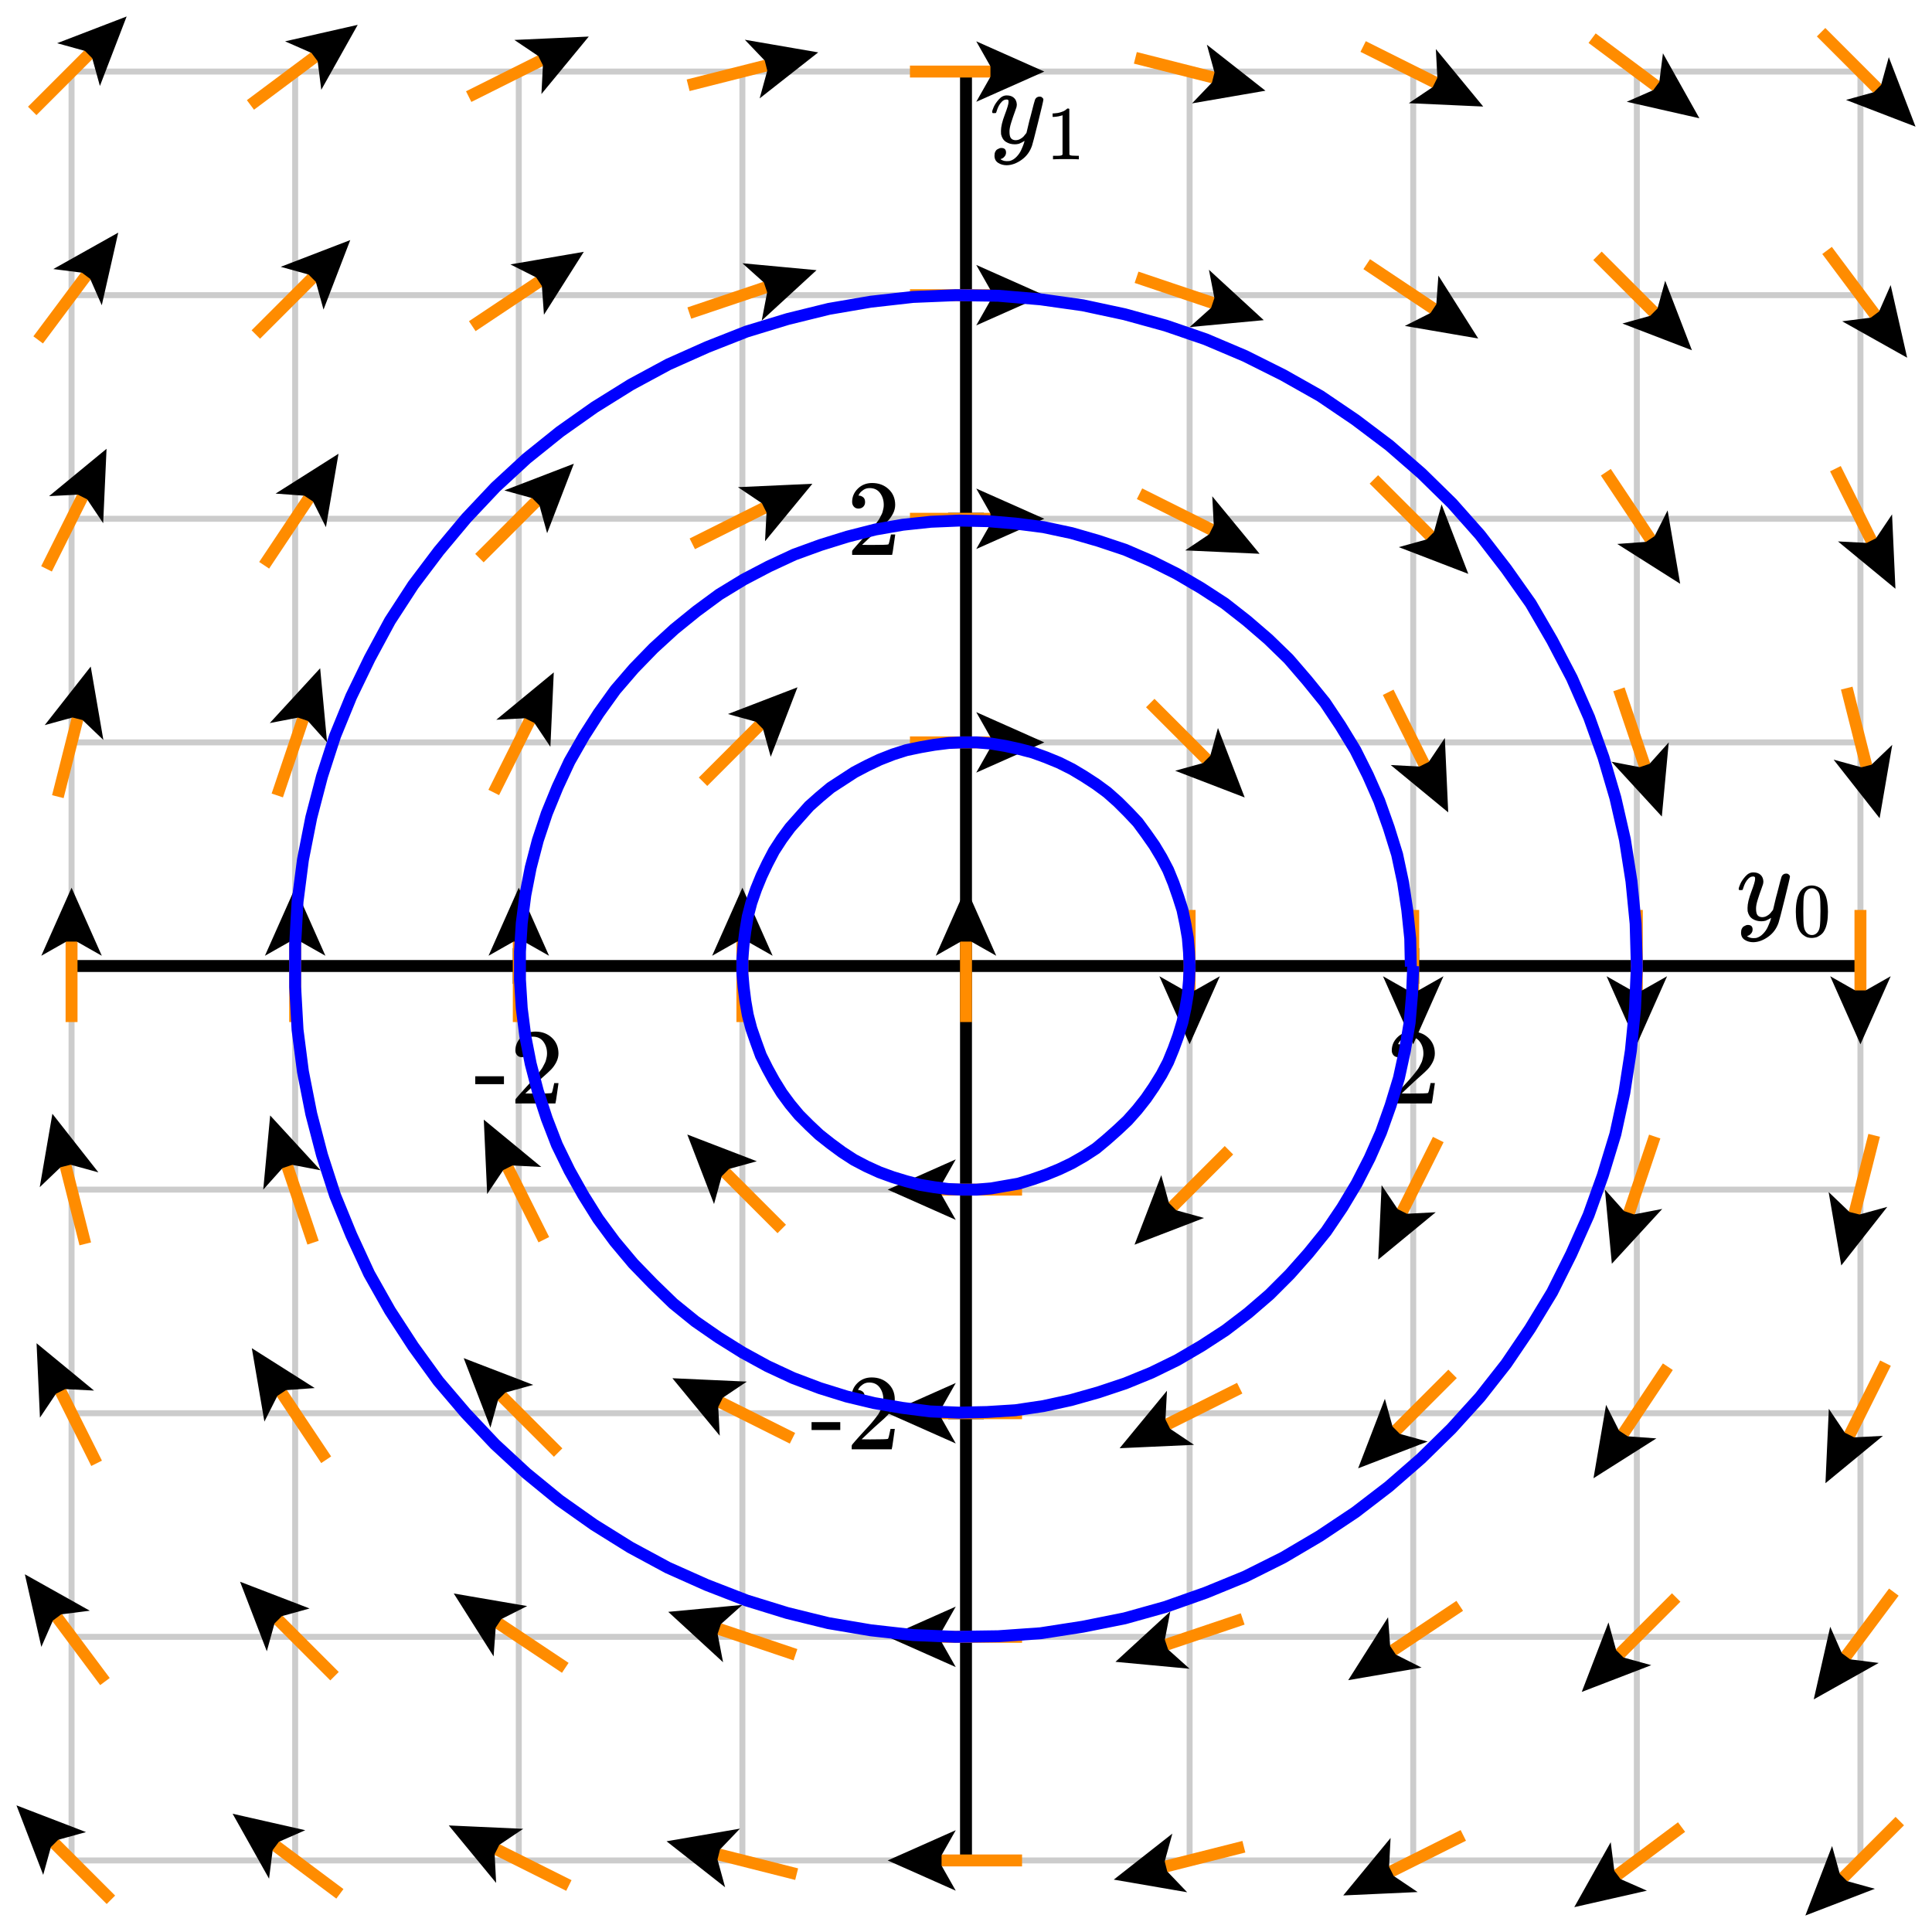 <svg xmlns="http://www.w3.org/2000/svg" xmlns:xlink="http://www.w3.org/1999/xlink" id="diagram" width="324" height="324">
  <defs>
    <clipPath id="clipPath-0">
      <rect x="12.0" y="12.0" width="300.0" height="300.0"/>
    </clipPath>
    <clipPath id="clipPath-1">
      <rect x="12.0" y="12.0" width="300.0" height="300.0"/>
    </clipPath>
    <marker id="arrow-head-end-2" markerWidth="9.0" markerHeight="8.0" markerUnits="userSpaceOnUse" orient="auto-start-reverse" refX="6.5" refY="4.0">
      <path d="M 9.0 4.0L 0.0 8.0L 1.7 5.0L 1.7 3.0L 0.0 0.0Z" fill="context-stroke" stroke="context-none"/>
    </marker>
    <marker id="arrow-head-end-2-outline" markerWidth="13.0" markerHeight="12.0" markerUnits="userSpaceOnUse" orient="auto-start-reverse" refX="8.5" refY="6.0">
      <path d="M 11.8 7.8 L 2.8 11.8 A 2 2 0 0 1 0.0 10.0 L 0.0 2.0 A 2 2 0 0 1 2.8 0.2 L 11.8 4.2 A 2 2 0 0 1 11.8 7.8 Z" fill="context-stroke" stroke="context-none"/>
    </marker>
  </defs>
  <g id="grid-axes">
    <g id="grid" stroke="#ccc" stroke-width="1">
      <line id="line-0" x1="12.0" y1="312.0" x2="12.0" y2="12.0" type="vertical grid"/>
      <line id="line-1" x1="49.5" y1="312.0" x2="49.5" y2="12.0" type="vertical grid"/>
      <line id="line-2" x1="87.0" y1="312.0" x2="87.0" y2="12.0" type="vertical grid"/>
      <line id="line-3" x1="124.5" y1="312.0" x2="124.5" y2="12.0" type="vertical grid"/>
      <line id="line-4" x1="162.0" y1="312.0" x2="162.0" y2="12.0" type="vertical grid"/>
      <line id="line-5" x1="199.5" y1="312.0" x2="199.5" y2="12.0" type="vertical grid"/>
      <line id="line-6" x1="237.0" y1="312.0" x2="237.0" y2="12.0" type="vertical grid"/>
      <line id="line-7" x1="274.5" y1="312.0" x2="274.5" y2="12.0" type="vertical grid"/>
      <line id="line-8" x1="312.0" y1="312.0" x2="312.0" y2="12.0" type="vertical grid"/>
      <line id="line-9" x1="12.0" y1="312.0" x2="312.0" y2="312.0" type="horizontal grid"/>
      <line id="line-10" x1="12.0" y1="274.5" x2="312.0" y2="274.5" type="horizontal grid"/>
      <line id="line-11" x1="12.0" y1="237.0" x2="312.0" y2="237.0" type="horizontal grid"/>
      <line id="line-12" x1="12.0" y1="199.5" x2="312.0" y2="199.5" type="horizontal grid"/>
      <line id="line-13" x1="12.0" y1="162.0" x2="312.0" y2="162.0" type="horizontal grid"/>
      <line id="line-14" x1="12.0" y1="124.5" x2="312.0" y2="124.5" type="horizontal grid"/>
      <line id="line-15" x1="12.0" y1="87.0" x2="312.0" y2="87.0" type="horizontal grid"/>
      <line id="line-16" x1="12.0" y1="49.5" x2="312.0" y2="49.5" type="horizontal grid"/>
      <line id="line-17" x1="12.0" y1="12.0" x2="312.0" y2="12.0" type="horizontal grid"/>
    </g>
    <g id="axes" stroke="black" stroke-width="2">
      <line id="line-18" x1="12.0" y1="162.0" x2="312.0" y2="162.0" type="horizontal axis" stroke-width="2"/>
      <line id="line-19" x1="162.0" y1="312.0" x2="162.0" y2="12.0" type="vertical axis" stroke-width="2"/>
      <g type="horizontal ticks" id="g-0">
        <line id="line-20" x1="87.0" y1="165.0" x2="87.0" y2="159.0" type="tick on horizontal axis"/>
        <line id="line-21" x1="237.0" y1="165.0" x2="237.0" y2="159.0" type="tick on horizontal axis"/>
      </g>
      <g type="vertical ticks" id="g-1">
        <line id="line-22" x1="159.0" y1="237.0" x2="165.0" y2="237.0" type="tick on vertical axis"/>
        <line id="line-23" x1="159.0" y1="87.0" x2="165.0" y2="87.0" type="tick on vertical axis"/>
      </g>
    </g>
    <g id="label-0" transform="translate(87.0,173.0) translate(-7.5,-0.0)" type="label">
      <g id="g-3">
        <svg style="vertical-align: 0.000px" width="15.080px" height="12.056px" role="img" focusable="false" viewBox="0 -666 833 666" x="0" y="0.0">
          <defs>
            <path id="MJX-2-TEX-N-2D" d="M11 179V252H277V179H11Z"/>
            <path id="MJX-2-TEX-N-32" d="M109 429Q82 429 66 447T50 491Q50 562 103 614T235 666Q326 666 387 610T449 465Q449 422 429 383T381 315T301 241Q265 210 201 149L142 93L218 92Q375 92 385 97Q392 99 409 186V189H449V186Q448 183 436 95T421 3V0H50V19V31Q50 38 56 46T86 81Q115 113 136 137Q145 147 170 174T204 211T233 244T261 278T284 308T305 340T320 369T333 401T340 431T343 464Q343 527 309 573T212 619Q179 619 154 602T119 569T109 550Q109 549 114 549Q132 549 151 535T170 489Q170 464 154 447T109 429Z"/>
          </defs>
          <g stroke="currentColor" fill="currentColor" stroke-width="0" transform="scale(1,-1)">
            <g data-mml-node="math">
              <g data-mml-node="mtext" data-semantic-type="text" data-semantic-role="unknown" data-semantic-font="normal" data-semantic-annotation="clearspeak:unit" data-semantic-id="0" data-semantic-speech="hyphen 2">
                <use data-c="2D" xlink:href="#MJX-2-TEX-N-2D"/>
                <use data-c="32" xlink:href="#MJX-2-TEX-N-32" transform="translate(333,0)"/>
              </g>
            </g>
          </g>
        </svg>
      </g>
    </g>
    <g id="label-1" transform="translate(237.0,173.0) translate(-4.5,-0.0)" type="label">
      <g id="g-4">
        <svg style="vertical-align: 0.000px" width="9.048px" height="12.056px" role="img" focusable="false" viewBox="0 -666 500 666" x="0" y="0.0">
          <defs>
            <path id="MJX-3-TEX-N-32" d="M109 429Q82 429 66 447T50 491Q50 562 103 614T235 666Q326 666 387 610T449 465Q449 422 429 383T381 315T301 241Q265 210 201 149L142 93L218 92Q375 92 385 97Q392 99 409 186V189H449V186Q448 183 436 95T421 3V0H50V19V31Q50 38 56 46T86 81Q115 113 136 137Q145 147 170 174T204 211T233 244T261 278T284 308T305 340T320 369T333 401T340 431T343 464Q343 527 309 573T212 619Q179 619 154 602T119 569T109 550Q109 549 114 549Q132 549 151 535T170 489Q170 464 154 447T109 429Z"/>
          </defs>
          <g stroke="currentColor" fill="currentColor" stroke-width="0" transform="scale(1,-1)">
            <g data-mml-node="math">
              <g data-mml-node="mtext" data-semantic-type="text" data-semantic-role="integer" data-semantic-font="normal" data-semantic-annotation="clearspeak:unit" data-semantic-id="0" data-semantic-speech="2">
                <use data-c="32" xlink:href="#MJX-3-TEX-N-32"/>
              </g>
            </g>
          </g>
        </svg>
      </g>
    </g>
    <g id="label-2" transform="translate(151.0,237.0) translate(-15.1,-6.0)" type="label">
      <g id="g-5">
        <svg style="vertical-align: 0.000px" width="15.080px" height="12.056px" role="img" focusable="false" viewBox="0 -666 833 666" x="0" y="0.0">
          <defs>
            <path id="MJX-4-TEX-N-2D" d="M11 179V252H277V179H11Z"/>
            <path id="MJX-4-TEX-N-32" d="M109 429Q82 429 66 447T50 491Q50 562 103 614T235 666Q326 666 387 610T449 465Q449 422 429 383T381 315T301 241Q265 210 201 149L142 93L218 92Q375 92 385 97Q392 99 409 186V189H449V186Q448 183 436 95T421 3V0H50V19V31Q50 38 56 46T86 81Q115 113 136 137Q145 147 170 174T204 211T233 244T261 278T284 308T305 340T320 369T333 401T340 431T343 464Q343 527 309 573T212 619Q179 619 154 602T119 569T109 550Q109 549 114 549Q132 549 151 535T170 489Q170 464 154 447T109 429Z"/>
          </defs>
          <g stroke="currentColor" fill="currentColor" stroke-width="0" transform="scale(1,-1)">
            <g data-mml-node="math">
              <g data-mml-node="mtext" data-semantic-type="text" data-semantic-role="unknown" data-semantic-font="normal" data-semantic-annotation="clearspeak:unit" data-semantic-id="0" data-semantic-speech="hyphen 2">
                <use data-c="2D" xlink:href="#MJX-4-TEX-N-2D"/>
                <use data-c="32" xlink:href="#MJX-4-TEX-N-32" transform="translate(333,0)"/>
              </g>
            </g>
          </g>
        </svg>
      </g>
    </g>
    <g id="label-3" transform="translate(151.0,87.0) translate(-9.0,-6.0)" type="label">
      <g id="g-6">
        <svg style="vertical-align: 0.000px" width="9.048px" height="12.056px" role="img" focusable="false" viewBox="0 -666 500 666" x="0" y="0.0">
          <defs>
            <path id="MJX-5-TEX-N-32" d="M109 429Q82 429 66 447T50 491Q50 562 103 614T235 666Q326 666 387 610T449 465Q449 422 429 383T381 315T301 241Q265 210 201 149L142 93L218 92Q375 92 385 97Q392 99 409 186V189H449V186Q448 183 436 95T421 3V0H50V19V31Q50 38 56 46T86 81Q115 113 136 137Q145 147 170 174T204 211T233 244T261 278T284 308T305 340T320 369T333 401T340 431T343 464Q343 527 309 573T212 619Q179 619 154 602T119 569T109 550Q109 549 114 549Q132 549 151 535T170 489Q170 464 154 447T109 429Z"/>
          </defs>
          <g stroke="currentColor" fill="currentColor" stroke-width="0" transform="scale(1,-1)">
            <g data-mml-node="math">
              <g data-mml-node="mtext" data-semantic-type="text" data-semantic-role="integer" data-semantic-font="normal" data-semantic-annotation="clearspeak:unit" data-semantic-id="0" data-semantic-speech="2">
                <use data-c="32" xlink:href="#MJX-5-TEX-N-32"/>
              </g>
            </g>
          </g>
        </svg>
      </g>
    </g>
    <g id="label-4" transform="translate(308.0,158.0) translate(-16.8,-11.7)" type="label">
      <g id="g-7">
        <svg style="vertical-align: -3.712px" width="16.768px" height="11.712px" role="img" focusable="false" viewBox="0 -442 926.6 647" x="0" y="0.0">
          <defs>
            <path id="MJX-6-TEX-I-1D466" d="M21 287Q21 301 36 335T84 406T158 442Q199 442 224 419T250 355Q248 336 247 334Q247 331 231 288T198 191T182 105Q182 62 196 45T238 27Q261 27 281 38T312 61T339 94Q339 95 344 114T358 173T377 247Q415 397 419 404Q432 431 462 431Q475 431 483 424T494 412T496 403Q496 390 447 193T391 -23Q363 -106 294 -155T156 -205Q111 -205 77 -183T43 -117Q43 -95 50 -80T69 -58T89 -48T106 -45Q150 -45 150 -87Q150 -107 138 -122T115 -142T102 -147L99 -148Q101 -153 118 -160T152 -167H160Q177 -167 186 -165Q219 -156 247 -127T290 -65T313 -9T321 21L315 17Q309 13 296 6T270 -6Q250 -11 231 -11Q185 -11 150 11T104 82Q103 89 103 113Q103 170 138 262T173 379Q173 380 173 381Q173 390 173 393T169 400T158 404H154Q131 404 112 385T82 344T65 302T57 280Q55 278 41 278H27Q21 284 21 287Z"/>
            <path id="MJX-6-TEX-N-30" d="M96 585Q152 666 249 666Q297 666 345 640T423 548Q460 465 460 320Q460 165 417 83Q397 41 362 16T301 -15T250 -22Q224 -22 198 -16T137 16T82 83Q39 165 39 320Q39 494 96 585ZM321 597Q291 629 250 629Q208 629 178 597Q153 571 145 525T137 333Q137 175 145 125T181 46Q209 16 250 16Q290 16 318 46Q347 76 354 130T362 333Q362 478 354 524T321 597Z"/>
          </defs>
          <g stroke="currentColor" fill="currentColor" stroke-width="0" transform="scale(1,-1)">
            <g data-mml-node="math">
              <g data-mml-node="msub" data-semantic-type="subscript" data-semantic-role="latinletter" data-semantic-id="2" data-semantic-children="0,1" data-semantic-speech="y 0">
                <g data-mml-node="mi" data-semantic-type="identifier" data-semantic-role="latinletter" data-semantic-font="italic" data-semantic-annotation="clearspeak:simple" data-semantic-id="0" data-semantic-parent="2" data-semantic-speech="y" data-semantic-prefix="Base">
                  <use data-c="1D466" xlink:href="#MJX-6-TEX-I-1D466"/>
                </g>
                <g data-mml-node="mn" transform="translate(523,-150) scale(0.707)" data-semantic-type="number" data-semantic-role="integer" data-semantic-font="normal" data-semantic-annotation="clearspeak:simple" data-semantic-id="1" data-semantic-parent="2" data-semantic-speech="0" data-semantic-prefix="Subscript">
                  <use data-c="30" xlink:href="#MJX-6-TEX-N-30"/>
                </g>
              </g>
            </g>
          </g>
        </svg>
      </g>
    </g>
    <g id="label-5" transform="translate(166.0,16.0) translate(0.0,-0.0)" type="label">
      <g id="g-8">
        <svg style="vertical-align: -3.712px" width="16.768px" height="11.712px" role="img" focusable="false" viewBox="0 -442 926.6 647" x="0" y="0.0">
          <defs>
            <path id="MJX-7-TEX-I-1D466" d="M21 287Q21 301 36 335T84 406T158 442Q199 442 224 419T250 355Q248 336 247 334Q247 331 231 288T198 191T182 105Q182 62 196 45T238 27Q261 27 281 38T312 61T339 94Q339 95 344 114T358 173T377 247Q415 397 419 404Q432 431 462 431Q475 431 483 424T494 412T496 403Q496 390 447 193T391 -23Q363 -106 294 -155T156 -205Q111 -205 77 -183T43 -117Q43 -95 50 -80T69 -58T89 -48T106 -45Q150 -45 150 -87Q150 -107 138 -122T115 -142T102 -147L99 -148Q101 -153 118 -160T152 -167H160Q177 -167 186 -165Q219 -156 247 -127T290 -65T313 -9T321 21L315 17Q309 13 296 6T270 -6Q250 -11 231 -11Q185 -11 150 11T104 82Q103 89 103 113Q103 170 138 262T173 379Q173 380 173 381Q173 390 173 393T169 400T158 404H154Q131 404 112 385T82 344T65 302T57 280Q55 278 41 278H27Q21 284 21 287Z"/>
            <path id="MJX-7-TEX-N-31" d="M213 578L200 573Q186 568 160 563T102 556H83V602H102Q149 604 189 617T245 641T273 663Q275 666 285 666Q294 666 302 660V361L303 61Q310 54 315 52T339 48T401 46H427V0H416Q395 3 257 3Q121 3 100 0H88V46H114Q136 46 152 46T177 47T193 50T201 52T207 57T213 61V578Z"/>
          </defs>
          <g stroke="currentColor" fill="currentColor" stroke-width="0" transform="scale(1,-1)">
            <g data-mml-node="math">
              <g data-mml-node="msub" data-semantic-type="subscript" data-semantic-role="latinletter" data-semantic-id="2" data-semantic-children="0,1" data-semantic-speech="y 1">
                <g data-mml-node="mi" data-semantic-type="identifier" data-semantic-role="latinletter" data-semantic-font="italic" data-semantic-annotation="clearspeak:simple" data-semantic-id="0" data-semantic-parent="2" data-semantic-speech="y" data-semantic-prefix="Base">
                  <use data-c="1D466" xlink:href="#MJX-7-TEX-I-1D466"/>
                </g>
                <g data-mml-node="mn" transform="translate(523,-150) scale(0.707)" data-semantic-type="number" data-semantic-role="integer" data-semantic-font="normal" data-semantic-annotation="clearspeak:simple" data-semantic-id="1" data-semantic-parent="2" data-semantic-speech="1" data-semantic-prefix="Subscript">
                  <use data-c="31" xlink:href="#MJX-7-TEX-N-31"/>
                </g>
              </g>
            </g>
          </g>
        </svg>
      </g>
    </g>
  </g>
  <g id="g-2">
    <line id="line-24" x1="18.6" y1="318.6" x2="5.4" y2="305.4" stroke="darkorange" stroke-width="2" fill="none" type="line" marker-end="url(#arrow-head-end-2)"/>
    <line id="line-25" x1="17.6" y1="282.0" x2="6.4" y2="267.0" stroke="darkorange" stroke-width="2" fill="none" type="line" marker-end="url(#arrow-head-end-2)"/>
    <line id="line-26" x1="16.2" y1="245.4" x2="7.8" y2="228.6" stroke="darkorange" stroke-width="2" fill="none" type="line" marker-end="url(#arrow-head-end-2)"/>
    <line id="line-27" x1="14.3" y1="208.6" x2="9.7" y2="190.4" stroke="darkorange" stroke-width="2" fill="none" type="line" marker-end="url(#arrow-head-end-2)"/>
    <line id="line-28" x1="12.0" y1="171.4" x2="12.0" y2="152.6" stroke="darkorange" stroke-width="2" fill="none" type="line" marker-end="url(#arrow-head-end-2)"/>
    <line id="line-29" x1="9.7" y1="133.6" x2="14.3" y2="115.4" stroke="darkorange" stroke-width="2" fill="none" type="line" marker-end="url(#arrow-head-end-2)"/>
    <line id="line-30" x1="7.8" y1="95.4" x2="16.2" y2="78.6" stroke="darkorange" stroke-width="2" fill="none" type="line" marker-end="url(#arrow-head-end-2)"/>
    <line id="line-31" x1="6.4" y1="57.0" x2="17.6" y2="42.0" stroke="darkorange" stroke-width="2" fill="none" type="line" marker-end="url(#arrow-head-end-2)"/>
    <line id="line-32" x1="5.4" y1="18.6" x2="18.6" y2="5.4" stroke="darkorange" stroke-width="2" fill="none" type="line" marker-end="url(#arrow-head-end-2)"/>
    <line id="line-33" x1="57.0" y1="317.6" x2="42.0" y2="306.4" stroke="darkorange" stroke-width="2" fill="none" type="line" marker-end="url(#arrow-head-end-2)"/>
    <line id="line-34" x1="56.1" y1="281.1" x2="42.9" y2="267.9" stroke="darkorange" stroke-width="2" fill="none" type="line" marker-end="url(#arrow-head-end-2)"/>
    <line id="line-35" x1="54.7" y1="244.8" x2="44.3" y2="229.2" stroke="darkorange" stroke-width="2" fill="none" type="line" marker-end="url(#arrow-head-end-2)"/>
    <line id="line-36" x1="52.5" y1="208.4" x2="46.5" y2="190.6" stroke="darkorange" stroke-width="2" fill="none" type="line" marker-end="url(#arrow-head-end-2)"/>
    <line id="line-37" x1="49.5" y1="171.4" x2="49.5" y2="152.6" stroke="darkorange" stroke-width="2" fill="none" type="line" marker-end="url(#arrow-head-end-2)"/>
    <line id="line-38" x1="46.5" y1="133.4" x2="52.5" y2="115.6" stroke="darkorange" stroke-width="2" fill="none" type="line" marker-end="url(#arrow-head-end-2)"/>
    <line id="line-39" x1="44.3" y1="94.8" x2="54.7" y2="79.2" stroke="darkorange" stroke-width="2" fill="none" type="line" marker-end="url(#arrow-head-end-2)"/>
    <line id="line-40" x1="42.9" y1="56.1" x2="56.1" y2="42.9" stroke="darkorange" stroke-width="2" fill="none" type="line" marker-end="url(#arrow-head-end-2)"/>
    <line id="line-41" x1="42.0" y1="17.6" x2="57.0" y2="6.4" stroke="darkorange" stroke-width="2" fill="none" type="line" marker-end="url(#arrow-head-end-2)"/>
    <line id="line-42" x1="95.4" y1="316.2" x2="78.6" y2="307.8" stroke="darkorange" stroke-width="2" fill="none" type="line" marker-end="url(#arrow-head-end-2)"/>
    <line id="line-43" x1="94.8" y1="279.7" x2="79.2" y2="269.3" stroke="darkorange" stroke-width="2" fill="none" type="line" marker-end="url(#arrow-head-end-2)"/>
    <line id="line-44" x1="93.6" y1="243.6" x2="80.4" y2="230.4" stroke="darkorange" stroke-width="2" fill="none" type="line" marker-end="url(#arrow-head-end-2)"/>
    <line id="line-45" x1="91.2" y1="207.9" x2="82.8" y2="191.1" stroke="darkorange" stroke-width="2" fill="none" type="line" marker-end="url(#arrow-head-end-2)"/>
    <line id="line-46" x1="87.0" y1="171.4" x2="87.0" y2="152.6" stroke="darkorange" stroke-width="2" fill="none" type="line" marker-end="url(#arrow-head-end-2)"/>
    <line id="line-47" x1="82.8" y1="132.9" x2="91.2" y2="116.1" stroke="darkorange" stroke-width="2" fill="none" type="line" marker-end="url(#arrow-head-end-2)"/>
    <line id="line-48" x1="80.4" y1="93.6" x2="93.6" y2="80.4" stroke="darkorange" stroke-width="2" fill="none" type="line" marker-end="url(#arrow-head-end-2)"/>
    <line id="line-49" x1="79.2" y1="54.7" x2="94.8" y2="44.3" stroke="darkorange" stroke-width="2" fill="none" type="line" marker-end="url(#arrow-head-end-2)"/>
    <line id="line-50" x1="78.6" y1="16.2" x2="95.4" y2="7.8" stroke="darkorange" stroke-width="2" fill="none" type="line" marker-end="url(#arrow-head-end-2)"/>
    <line id="line-51" x1="133.6" y1="314.3" x2="115.4" y2="309.7" stroke="darkorange" stroke-width="2" fill="none" type="line" marker-end="url(#arrow-head-end-2)"/>
    <line id="line-52" x1="133.4" y1="277.5" x2="115.6" y2="271.5" stroke="darkorange" stroke-width="2" fill="none" type="line" marker-end="url(#arrow-head-end-2)"/>
    <line id="line-53" x1="132.9" y1="241.2" x2="116.1" y2="232.8" stroke="darkorange" stroke-width="2" fill="none" type="line" marker-end="url(#arrow-head-end-2)"/>
    <line id="line-54" x1="131.1" y1="206.1" x2="117.9" y2="192.9" stroke="darkorange" stroke-width="2" fill="none" type="line" marker-end="url(#arrow-head-end-2)"/>
    <line id="line-55" x1="124.5" y1="171.4" x2="124.5" y2="152.6" stroke="darkorange" stroke-width="2" fill="none" type="line" marker-end="url(#arrow-head-end-2)"/>
    <line id="line-56" x1="117.9" y1="131.1" x2="131.1" y2="117.9" stroke="darkorange" stroke-width="2" fill="none" type="line" marker-end="url(#arrow-head-end-2)"/>
    <line id="line-57" x1="116.1" y1="91.2" x2="132.9" y2="82.8" stroke="darkorange" stroke-width="2" fill="none" type="line" marker-end="url(#arrow-head-end-2)"/>
    <line id="line-58" x1="115.6" y1="52.5" x2="133.4" y2="46.5" stroke="darkorange" stroke-width="2" fill="none" type="line" marker-end="url(#arrow-head-end-2)"/>
    <line id="line-59" x1="115.4" y1="14.3" x2="133.6" y2="9.7" stroke="darkorange" stroke-width="2" fill="none" type="line" marker-end="url(#arrow-head-end-2)"/>
    <line id="line-60" x1="171.4" y1="312.0" x2="152.6" y2="312.0" stroke="darkorange" stroke-width="2" fill="none" type="line" marker-end="url(#arrow-head-end-2)"/>
    <line id="line-61" x1="171.4" y1="274.5" x2="152.6" y2="274.5" stroke="darkorange" stroke-width="2" fill="none" type="line" marker-end="url(#arrow-head-end-2)"/>
    <line id="line-62" x1="171.4" y1="237.0" x2="152.6" y2="237.0" stroke="darkorange" stroke-width="2" fill="none" type="line" marker-end="url(#arrow-head-end-2)"/>
    <line id="line-63" x1="171.4" y1="199.5" x2="152.6" y2="199.5" stroke="darkorange" stroke-width="2" fill="none" type="line" marker-end="url(#arrow-head-end-2)"/>
    <line id="line-64" x1="162.0" y1="171.4" x2="162.0" y2="152.6" stroke="darkorange" stroke-width="2" fill="none" type="line" marker-end="url(#arrow-head-end-2)"/>
    <line id="line-65" x1="152.6" y1="124.5" x2="171.4" y2="124.5" stroke="darkorange" stroke-width="2" fill="none" type="line" marker-end="url(#arrow-head-end-2)"/>
    <line id="line-66" x1="152.6" y1="87.0" x2="171.4" y2="87.0" stroke="darkorange" stroke-width="2" fill="none" type="line" marker-end="url(#arrow-head-end-2)"/>
    <line id="line-67" x1="152.6" y1="49.5" x2="171.4" y2="49.5" stroke="darkorange" stroke-width="2" fill="none" type="line" marker-end="url(#arrow-head-end-2)"/>
    <line id="line-68" x1="152.6" y1="12.0" x2="171.4" y2="12.0" stroke="darkorange" stroke-width="2" fill="none" type="line" marker-end="url(#arrow-head-end-2)"/>
    <line id="line-69" x1="208.6" y1="309.7" x2="190.4" y2="314.3" stroke="darkorange" stroke-width="2" fill="none" type="line" marker-end="url(#arrow-head-end-2)"/>
    <line id="line-70" x1="208.4" y1="271.5" x2="190.6" y2="277.5" stroke="darkorange" stroke-width="2" fill="none" type="line" marker-end="url(#arrow-head-end-2)"/>
    <line id="line-71" x1="207.9" y1="232.8" x2="191.1" y2="241.2" stroke="darkorange" stroke-width="2" fill="none" type="line" marker-end="url(#arrow-head-end-2)"/>
    <line id="line-72" x1="206.1" y1="192.9" x2="192.9" y2="206.1" stroke="darkorange" stroke-width="2" fill="none" type="line" marker-end="url(#arrow-head-end-2)"/>
    <line id="line-73" x1="199.5" y1="152.6" x2="199.5" y2="171.4" stroke="darkorange" stroke-width="2" fill="none" type="line" marker-end="url(#arrow-head-end-2)"/>
    <line id="line-74" x1="192.9" y1="117.9" x2="206.1" y2="131.1" stroke="darkorange" stroke-width="2" fill="none" type="line" marker-end="url(#arrow-head-end-2)"/>
    <line id="line-75" x1="191.1" y1="82.8" x2="207.9" y2="91.2" stroke="darkorange" stroke-width="2" fill="none" type="line" marker-end="url(#arrow-head-end-2)"/>
    <line id="line-76" x1="190.6" y1="46.5" x2="208.4" y2="52.5" stroke="darkorange" stroke-width="2" fill="none" type="line" marker-end="url(#arrow-head-end-2)"/>
    <line id="line-77" x1="190.4" y1="9.7" x2="208.6" y2="14.3" stroke="darkorange" stroke-width="2" fill="none" type="line" marker-end="url(#arrow-head-end-2)"/>
    <line id="line-78" x1="245.4" y1="307.8" x2="228.6" y2="316.2" stroke="darkorange" stroke-width="2" fill="none" type="line" marker-end="url(#arrow-head-end-2)"/>
    <line id="line-79" x1="244.8" y1="269.3" x2="229.2" y2="279.7" stroke="darkorange" stroke-width="2" fill="none" type="line" marker-end="url(#arrow-head-end-2)"/>
    <line id="line-80" x1="243.6" y1="230.4" x2="230.4" y2="243.6" stroke="darkorange" stroke-width="2" fill="none" type="line" marker-end="url(#arrow-head-end-2)"/>
    <line id="line-81" x1="241.2" y1="191.1" x2="232.8" y2="207.9" stroke="darkorange" stroke-width="2" fill="none" type="line" marker-end="url(#arrow-head-end-2)"/>
    <line id="line-82" x1="237.0" y1="152.6" x2="237.0" y2="171.4" stroke="darkorange" stroke-width="2" fill="none" type="line" marker-end="url(#arrow-head-end-2)"/>
    <line id="line-83" x1="232.8" y1="116.1" x2="241.2" y2="132.9" stroke="darkorange" stroke-width="2" fill="none" type="line" marker-end="url(#arrow-head-end-2)"/>
    <line id="line-84" x1="230.4" y1="80.4" x2="243.6" y2="93.6" stroke="darkorange" stroke-width="2" fill="none" type="line" marker-end="url(#arrow-head-end-2)"/>
    <line id="line-85" x1="229.2" y1="44.3" x2="244.8" y2="54.7" stroke="darkorange" stroke-width="2" fill="none" type="line" marker-end="url(#arrow-head-end-2)"/>
    <line id="line-86" x1="228.6" y1="7.8" x2="245.4" y2="16.2" stroke="darkorange" stroke-width="2" fill="none" type="line" marker-end="url(#arrow-head-end-2)"/>
    <line id="line-87" x1="282.0" y1="306.4" x2="267.0" y2="317.6" stroke="darkorange" stroke-width="2" fill="none" type="line" marker-end="url(#arrow-head-end-2)"/>
    <line id="line-88" x1="281.1" y1="267.9" x2="267.9" y2="281.1" stroke="darkorange" stroke-width="2" fill="none" type="line" marker-end="url(#arrow-head-end-2)"/>
    <line id="line-89" x1="279.7" y1="229.2" x2="269.3" y2="244.8" stroke="darkorange" stroke-width="2" fill="none" type="line" marker-end="url(#arrow-head-end-2)"/>
    <line id="line-90" x1="277.5" y1="190.6" x2="271.5" y2="208.4" stroke="darkorange" stroke-width="2" fill="none" type="line" marker-end="url(#arrow-head-end-2)"/>
    <line id="line-91" x1="274.5" y1="152.6" x2="274.5" y2="171.4" stroke="darkorange" stroke-width="2" fill="none" type="line" marker-end="url(#arrow-head-end-2)"/>
    <line id="line-92" x1="271.5" y1="115.6" x2="277.5" y2="133.4" stroke="darkorange" stroke-width="2" fill="none" type="line" marker-end="url(#arrow-head-end-2)"/>
    <line id="line-93" x1="269.3" y1="79.2" x2="279.7" y2="94.8" stroke="darkorange" stroke-width="2" fill="none" type="line" marker-end="url(#arrow-head-end-2)"/>
    <line id="line-94" x1="267.9" y1="42.9" x2="281.1" y2="56.1" stroke="darkorange" stroke-width="2" fill="none" type="line" marker-end="url(#arrow-head-end-2)"/>
    <line id="line-95" x1="267.0" y1="6.4" x2="282.0" y2="17.6" stroke="darkorange" stroke-width="2" fill="none" type="line" marker-end="url(#arrow-head-end-2)"/>
    <line id="line-96" x1="318.6" y1="305.4" x2="305.4" y2="318.6" stroke="darkorange" stroke-width="2" fill="none" type="line" marker-end="url(#arrow-head-end-2)"/>
    <line id="line-97" x1="317.6" y1="267.0" x2="306.4" y2="282.0" stroke="darkorange" stroke-width="2" fill="none" type="line" marker-end="url(#arrow-head-end-2)"/>
    <line id="line-98" x1="316.2" y1="228.6" x2="307.8" y2="245.4" stroke="darkorange" stroke-width="2" fill="none" type="line" marker-end="url(#arrow-head-end-2)"/>
    <line id="line-99" x1="314.3" y1="190.4" x2="309.7" y2="208.6" stroke="darkorange" stroke-width="2" fill="none" type="line" marker-end="url(#arrow-head-end-2)"/>
    <line id="line-100" x1="312.0" y1="152.6" x2="312.0" y2="171.4" stroke="darkorange" stroke-width="2" fill="none" type="line" marker-end="url(#arrow-head-end-2)"/>
    <line id="line-101" x1="309.7" y1="115.4" x2="314.3" y2="133.6" stroke="darkorange" stroke-width="2" fill="none" type="line" marker-end="url(#arrow-head-end-2)"/>
    <line id="line-102" x1="307.8" y1="78.6" x2="316.2" y2="95.4" stroke="darkorange" stroke-width="2" fill="none" type="line" marker-end="url(#arrow-head-end-2)"/>
    <line id="line-103" x1="306.4" y1="42.0" x2="317.6" y2="57.0" stroke="darkorange" stroke-width="2" fill="none" type="line" marker-end="url(#arrow-head-end-2)"/>
    <line id="line-104" x1="305.4" y1="5.4" x2="318.6" y2="18.6" stroke="darkorange" stroke-width="2" fill="none" type="line" marker-end="url(#arrow-head-end-2)"/>
  </g>
  <path id="path-0" d="M 199.5 162.0 L 199.4 164.4 L 199.2 166.7 L 198.8 169.1 L 198.3 171.4 L 197.6 173.7 L 196.8 175.9 L 195.9 178.1 L 194.8 180.2 L 193.5 182.3 L 192.2 184.2 L 190.7 186.1 L 189.1 187.9 L 187.4 189.5 L 185.6 191.1 L 183.8 192.6 L 181.8 193.9 L 179.7 195.1 L 177.6 196.1 L 175.4 197.0 L 173.1 197.8 L 170.8 198.5 L 168.5 198.9 L 166.2 199.3 L 163.8 199.5 L 161.4 199.5 L 159.0 199.4 L 156.7 199.1 L 154.3 198.7 L 152.0 198.1 L 149.7 197.4 L 147.5 196.6 L 145.3 195.6 L 143.2 194.5 L 141.2 193.2 L 139.3 191.8 L 137.4 190.3 L 135.7 188.7 L 134.0 187.0 L 132.5 185.2 L 131.1 183.3 L 129.8 181.2 L 128.7 179.2 L 127.6 177.0 L 126.8 174.8 L 126.0 172.5 L 125.4 170.2 L 125.0 167.9 L 124.7 165.5 L 124.5 163.2 L 124.5 160.8 L 124.7 158.4 L 125.0 156.1 L 125.4 153.7 L 126.0 151.4 L 126.8 149.1 L 127.7 146.9 L 128.7 144.8 L 129.8 142.7 L 131.1 140.7 L 132.5 138.8 L 134.1 137.0 L 135.7 135.2 L 137.5 133.6 L 139.3 132.1 L 141.3 130.8 L 143.3 129.5 L 145.4 128.4 L 147.5 127.4 L 149.8 126.5 L 152.0 125.8 L 154.4 125.3 L 156.7 124.9 L 159.1 124.6 L 161.4 124.5 L 163.8 124.5 L 166.2 124.7 L 168.6 125.1 L 170.9 125.6 L 173.2 126.2 L 175.4 127.0 L 177.6 127.9 L 179.8 129.0 L 181.8 130.2 L 183.8 131.5 L 185.7 132.9 L 187.5 134.5 L 189.2 136.2 L 190.8 137.9 L 192.2 139.8 L 193.6 141.8 L 194.8 143.8 L 195.9 145.9 L 196.8 148.1 L 197.6 150.4 L 198.3 152.6 L 198.8 155.0 L 199.2 157.3 L 199.4 159.7 L 199.5 162.1" stroke="blue" stroke-width="2" fill="none" type="parametric curve" clip-path="url(#clipPath-1)"/>
  <path id="path-1" d="M 237.0 162.0 L 236.8 166.8 L 236.4 171.5 L 235.6 176.2 L 234.6 180.8 L 233.2 185.4 L 231.6 189.9 L 229.7 194.2 L 227.5 198.5 L 225.1 202.5 L 222.4 206.5 L 219.4 210.2 L 216.3 213.7 L 212.9 217.1 L 209.3 220.2 L 205.5 223.1 L 201.5 225.7 L 197.4 228.1 L 193.1 230.2 L 188.7 232.0 L 184.2 233.5 L 179.6 234.8 L 175.0 235.8 L 170.3 236.5 L 165.5 236.8 L 160.8 236.9 L 156.0 236.7 L 151.3 236.1 L 146.6 235.3 L 142.0 234.2 L 137.5 232.8 L 133.0 231.1 L 128.7 229.1 L 124.5 226.8 L 120.5 224.3 L 116.6 221.6 L 112.9 218.6 L 109.5 215.3 L 106.2 211.9 L 103.1 208.2 L 100.3 204.4 L 97.8 200.4 L 95.5 196.3 L 93.4 192.0 L 91.7 187.6 L 90.2 183.0 L 89.0 178.4 L 88.1 173.8 L 87.5 169.1 L 87.2 164.3 L 87.2 159.6 L 87.5 154.8 L 88.1 150.1 L 89.0 145.5 L 90.2 140.9 L 91.7 136.4 L 93.5 132.0 L 95.5 127.7 L 97.9 123.5 L 100.4 119.6 L 103.2 115.7 L 106.3 112.1 L 109.6 108.7 L 113.1 105.5 L 116.8 102.5 L 120.6 99.7 L 124.7 97.2 L 128.9 95.0 L 133.2 93.0 L 137.6 91.4 L 142.1 90.0 L 146.8 88.8 L 151.4 88.0 L 156.1 87.5 L 160.9 87.3 L 165.6 87.4 L 170.3 87.8 L 175.0 88.4 L 179.7 89.4 L 184.2 90.7 L 188.7 92.2 L 193.1 94.1 L 197.3 96.2 L 201.4 98.6 L 205.4 101.2 L 209.1 104.1 L 212.7 107.2 L 216.1 110.5 L 219.2 114.1 L 222.2 117.8 L 224.8 121.7 L 227.3 125.8 L 229.4 130.0 L 231.3 134.3 L 232.9 138.8 L 234.3 143.3 L 235.3 148.0 L 236.0 152.6 L 236.5 157.4 L 236.6 162.1" stroke="blue" stroke-width="2" fill="none" type="parametric curve" clip-path="url(#clipPath-1)"/>
  <path id="path-2" d="M 274.5 162.0 L 274.2 169.1 L 273.5 176.2 L 272.4 183.3 L 270.9 190.2 L 268.8 197.1 L 266.4 203.8 L 263.5 210.3 L 260.3 216.7 L 256.6 222.8 L 252.6 228.7 L 248.2 234.3 L 243.4 239.6 L 238.3 244.6 L 232.9 249.3 L 227.3 253.6 L 221.3 257.6 L 215.2 261.2 L 208.8 264.4 L 202.2 267.1 L 195.4 269.5 L 188.6 271.4 L 181.6 272.8 L 174.5 273.9 L 167.4 274.4 L 160.2 274.5 L 153.1 274.2 L 146.0 273.4 L 138.9 272.2 L 132.0 270.5 L 125.2 268.4 L 118.5 265.8 L 112.0 262.9 L 105.7 259.5 L 99.6 255.7 L 93.8 251.6 L 88.3 247.1 L 83.0 242.2 L 78.1 237.0 L 73.5 231.6 L 69.3 225.8 L 65.4 219.8 L 61.9 213.6 L 58.9 207.1 L 56.2 200.5 L 54.0 193.7 L 52.2 186.8 L 50.8 179.7 L 49.9 172.7 L 49.5 165.5 L 49.5 158.4 L 49.9 151.2 L 50.8 144.2 L 52.2 137.1 L 54.0 130.2 L 56.2 123.4 L 58.9 116.8 L 62.0 110.4 L 65.4 104.1 L 69.3 98.1 L 73.6 92.4 L 78.2 86.9 L 83.1 81.7 L 88.3 76.9 L 93.9 72.4 L 99.7 68.3 L 105.8 64.5 L 112.1 61.1 L 118.6 58.2 L 125.2 55.6 L 132.1 53.5 L 139.0 51.8 L 146.0 50.6 L 153.1 49.8 L 160.3 49.5 L 167.4 49.6 L 174.5 50.2 L 181.6 51.2 L 188.6 52.7 L 195.5 54.6 L 202.2 56.9 L 208.8 59.7 L 215.2 62.9 L 221.4 66.4 L 227.3 70.4 L 233.0 74.7 L 238.4 79.4 L 243.5 84.4 L 248.2 89.7 L 252.6 95.4 L 256.7 101.2 L 260.3 107.4 L 263.6 113.7 L 266.5 120.3 L 268.9 127.0 L 270.9 133.8 L 272.5 140.8 L 273.6 147.8 L 274.3 154.9 L 274.5 162.1" stroke="blue" stroke-width="2" fill="none" type="parametric curve" clip-path="url(#clipPath-1)"/>
</svg>
